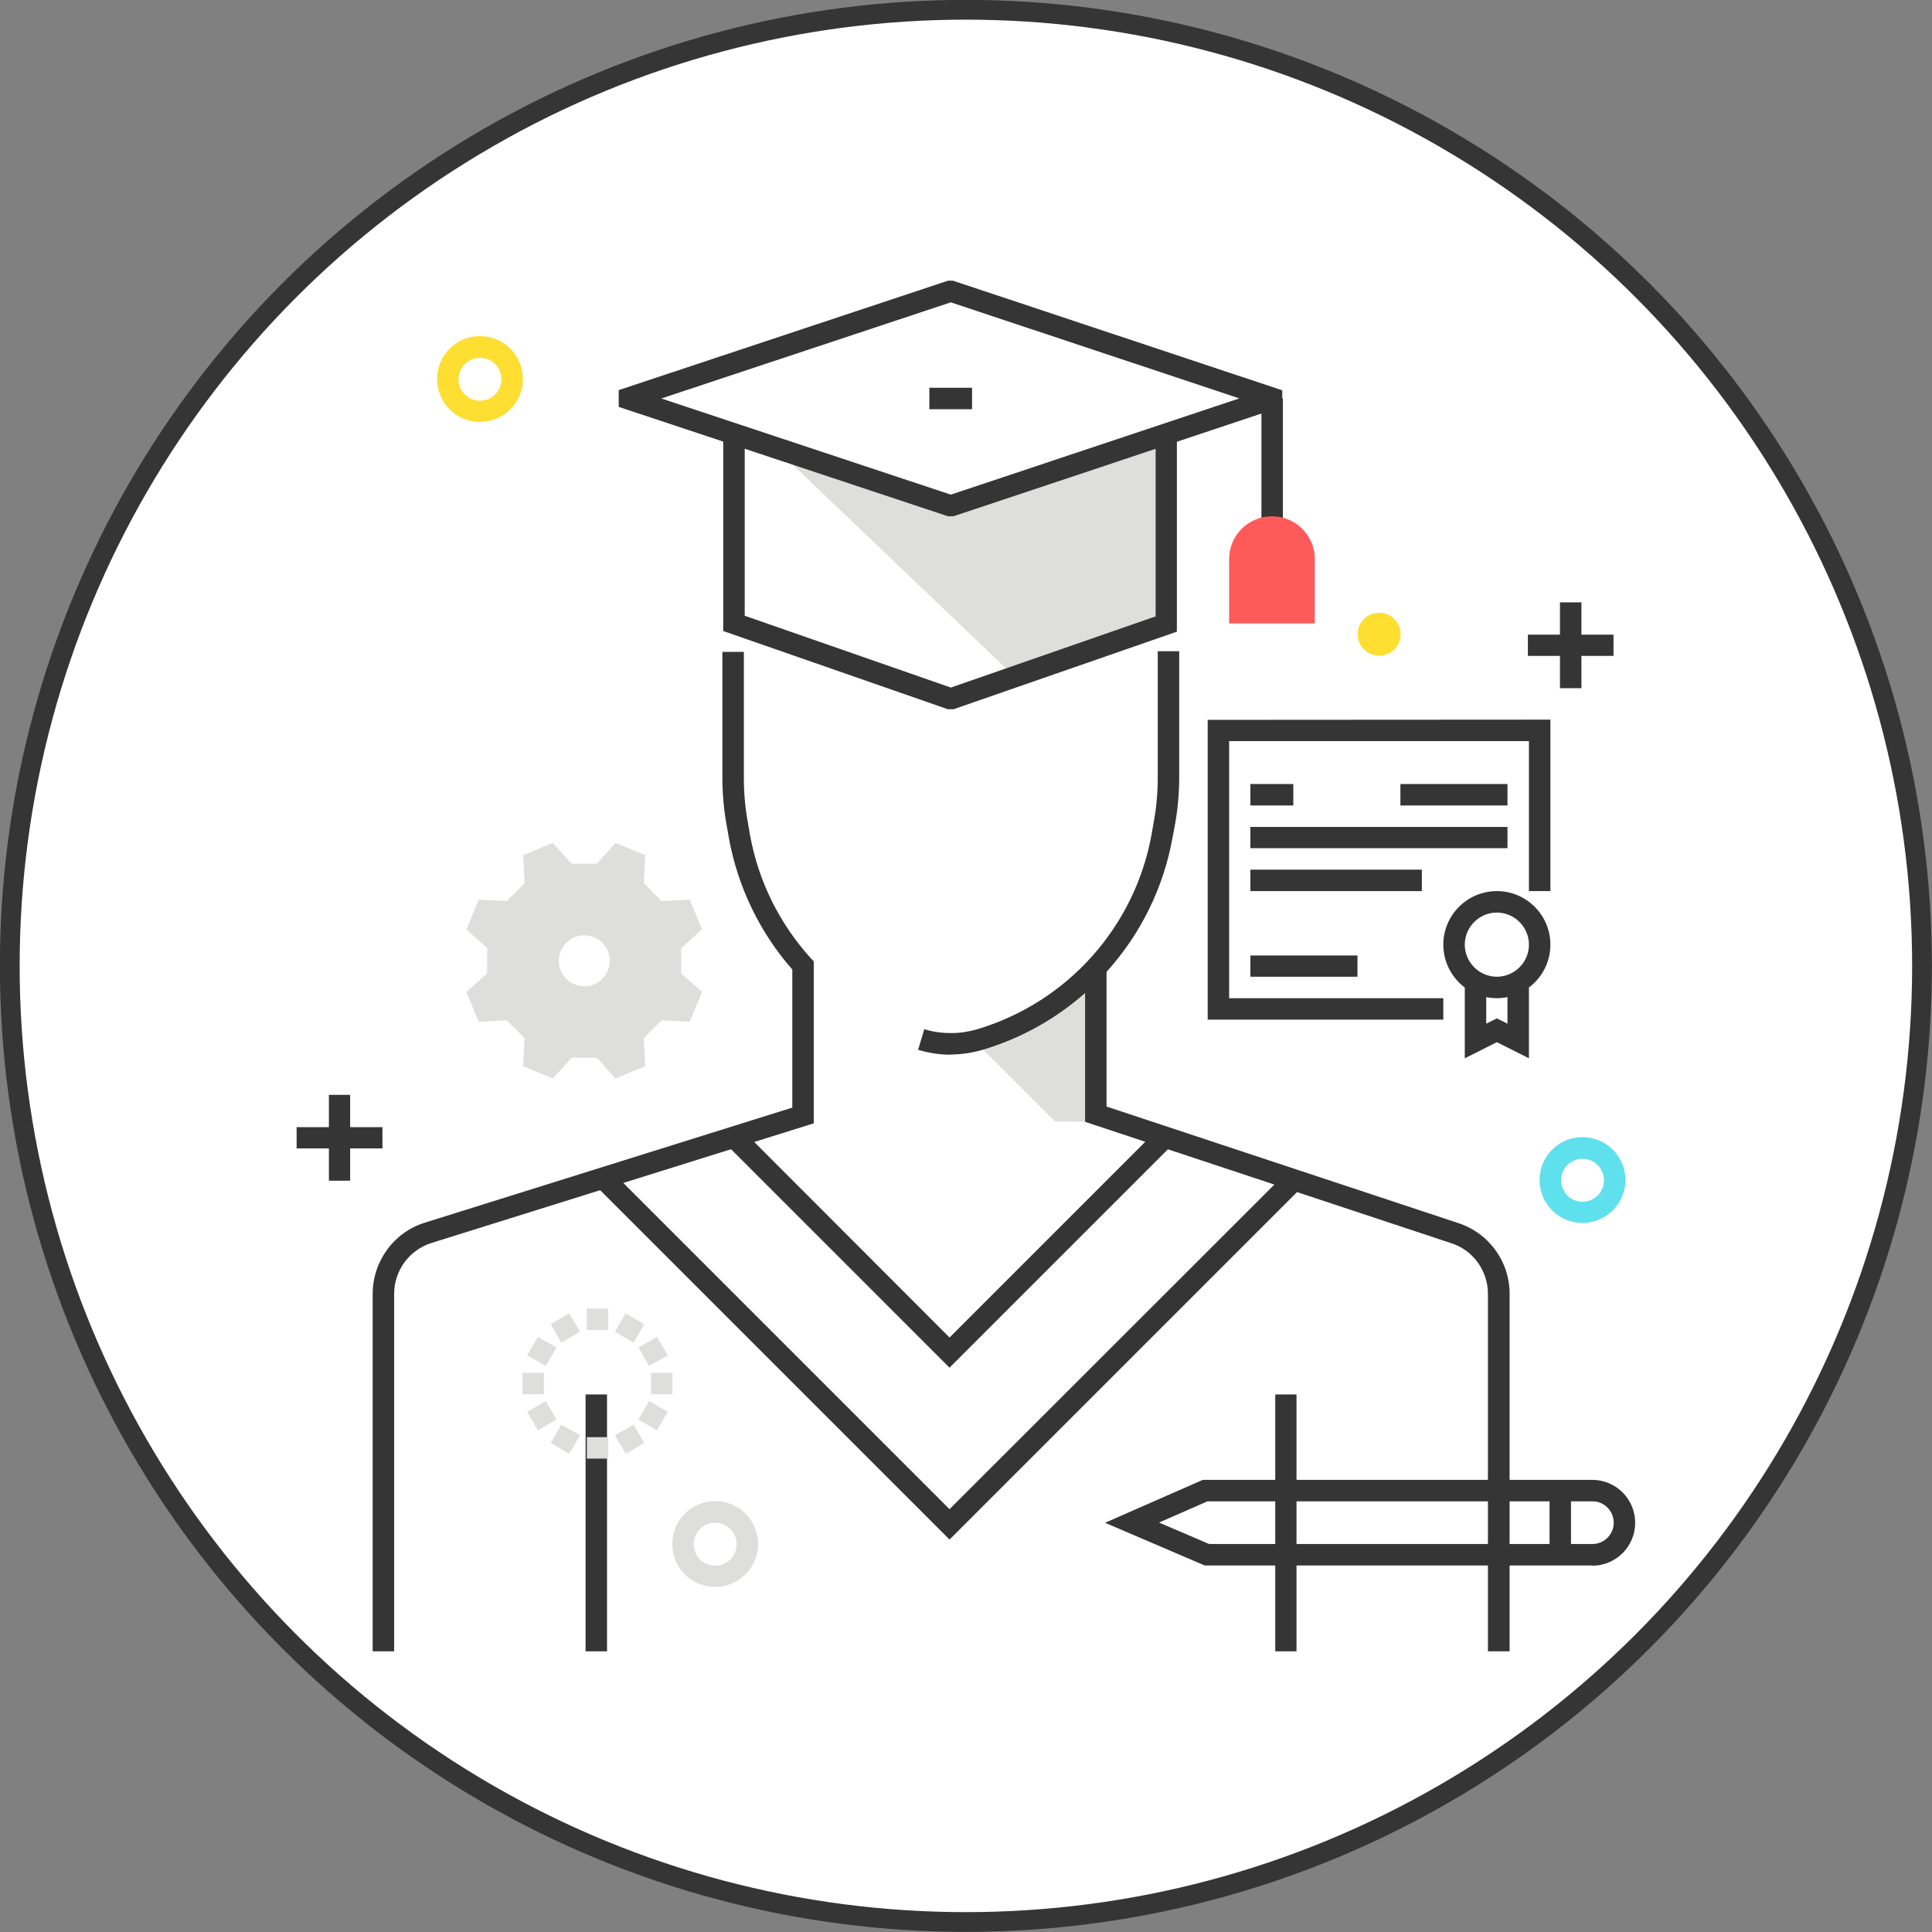 <?xml version="1.0" encoding="UTF-8"?><svg id="Layer_2" xmlns="http://www.w3.org/2000/svg" viewBox="0 0 90.93 90.93"><rect x="0" y="0" width="90.93" height="90.93" fill="#808080" stroke="none"/><g id="Layer_1-2"><g><circle cx="45.46" cy="45.46" r="45" style="fill:#fff; stroke:#353535; stroke-miterlimit:10; stroke-width:.93px;"/><g><polygon points="36.69 21.28 47.77 31.86 54.89 29.37 54.83 20.27 44.69 23.79 36.69 21.28 36.69 21.28" style="fill:#dededd;"/><polygon points="51.57 52.8 51.57 45.25 49.36 47.43 45.97 49.1 49.65 52.78 51.57 52.8 51.57 52.8" style="fill:#dededd;"/><polygon points="27.56 65.63 28.57 65.63 28.57 77.72 27.56 77.72 27.56 65.63 27.56 65.63" style="fill:#353535;"/><polygon points="60.02 65.63 61.02 65.63 61.02 77.72 60.02 77.72 60.02 65.63 60.02 65.63" style="fill:#353535;"/><path d="M18.55,77.72h-1.01v-16.82c0-1.54,1-2.91,2.47-3.36l17.28-5.41v-6.5c-1.53-1.74-2.56-3.88-2.98-6.16l-.1-.57c-.14-.75-.21-1.52-.21-2.29v-5.93h1.01v5.93c0,.71,.06,1.41,.19,2.11l.1,.58c.39,2.17,1.39,4.18,2.87,5.81l.13,.14v7.62l-17.99,5.63c-1.05,.33-1.76,1.3-1.76,2.4v16.82h0Z" style="fill:#353535;"/><path d="M44.75,49.64c-.52,0-1.04-.08-1.54-.23l.29-.97c.43,.13,.87,.19,1.32,.18,.4,0,.8-.07,1.18-.18,4.24-1.27,7.41-4.81,8.2-9.17l.1-.58c.13-.69,.19-1.4,.19-2.11v-5.93h1.01v5.93c0,.77-.07,1.53-.21,2.29l-.11,.58c-.86,4.73-4.3,8.57-8.9,9.95-.47,.14-.96,.22-1.45,.23h-.09" style="fill:#353535;"/><path d="M71.04,77.72h-1.01v-16.82c0-1.1-.71-2.08-1.76-2.4l-17.2-5.7v-7.32h1.01v6.6l16.51,5.47c1.47,.46,2.47,1.82,2.46,3.36v16.82h0Z" style="fill:#353535;"/><path d="M74.48,54.54c-.56,0-1.01,.45-1.01,1.01s.45,1.01,1.01,1.01,1.01-.45,1.01-1.01c0-.56-.45-1.01-1.01-1.01m0,3.02c-1.11,0-2.02-.9-2.02-2.02s.9-2.02,2.02-2.02,2.02,.9,2.02,2.02c0,1.11-.9,2.01-2.02,2.02" style="fill:#5fe0ed;"/><path d="M22.59,16.84c-.56,0-1.01,.45-1.01,1.01s.45,1.01,1.01,1.01,1.01-.45,1.01-1.01c0-.56-.45-1.01-1.01-1.01m0,3.02c-1.11,0-2.02-.9-2.02-2.02s.9-2.02,2.02-2.02,2.02,.9,2.02,2.02c0,1.11-.9,2.01-2.02,2.02" style="fill:#fede31;"/><path d="M33.66,71.67c-.56,0-1.01,.45-1.01,1.01s.45,1.01,1.01,1.01,1.01-.45,1.01-1.01c0-.56-.45-1.01-1.01-1.01m0,3.02c-1.11,0-2.02-.9-2.02-2.02s.9-2.02,2.02-2.02,2.02,.9,2.02,2.02c0,1.11-.9,2.01-2.02,2.02" style="fill:#dededd;"/><polygon points="73.42 28.35 74.43 28.35 74.43 32.39 73.42 32.39 73.42 28.35 73.42 28.35" style="fill:#353535;"/><polygon points="71.91 29.87 75.94 29.87 75.94 30.87 71.91 30.87 71.91 29.87 71.91 29.87" style="fill:#353535;"/><polygon points="15.48 51.53 16.48 51.53 16.48 55.57 15.48 55.57 15.48 51.53 15.48 51.53" style="fill:#353535;"/><polygon points="13.96 53.05 18 53.05 18 54.05 13.96 54.05 13.96 53.05 13.96 53.05" style="fill:#353535;"/><path d="M27.5,46.42c-.66,0-1.2-.54-1.2-1.2s.54-1.2,1.2-1.2,1.2,.54,1.2,1.2-.54,1.2-1.2,1.2h0Zm4.56-1.8l.98-.88q-.29-.7-.58-1.4l-1.32,.07c-.34-.34-.51-.51-.84-.84l.07-1.32q-.7-.29-1.4-.58l-.88,.98h-1.19l-.88-.98q-.7,.29-1.4,.58l.07,1.32c-.34,.34-.51,.51-.84,.84l-1.32-.07q-.29,.7-.58,1.4l.98,.88v1.19l-.98,.88,.58,1.4,1.32-.07c.34,.34,.51,.51,.84,.84l-.07,1.32q.7,.29,1.4,.58l.88-.98h1.19l.88,.98q.7-.29,1.4-.58l-.07-1.32c.34-.34,.51-.51,.84-.84l1.32,.07q.29-.7,.58-1.4l-.98-.88v-1.19h0Z" style="fill:#dededd;"/><path d="M64.91,28.84c-.56,0-1.01,.45-1.01,1.01s.45,1.01,1.01,1.01,1.01-.45,1.01-1.01c0-.56-.45-1.01-1.01-1.01" style="fill:#fede31;"/><path d="M56.91,72.67h18.03c.56,0,1.01-.45,1.01-1,0-.56-.45-1.01-1-1.01h-18.12l-2.28,1,2.36,1.01h0Zm18.03,1.01h-18.24l-4.69-2.01,4.6-2.02h18.33c1.11,0,2.02,.9,2.02,2.02,0,1.11-.9,2.02-2.02,2.02" style="fill:#353535;"/><polygon points="72.93 70.15 73.94 70.15 73.94 73.17 72.93 73.17 72.93 70.15 72.93 70.15" style="fill:#353535;"/><polygon points="59.37 18.76 60.38 18.76 60.38 25.31 59.37 25.31 59.37 18.76 59.37 18.76" style="fill:#353535;"/><path d="M31.14,18.76l13.61,4.52,13.58-4.53-13.58-4.52-13.61,4.52h0Zm13.74,5.54h-.27l-.08-.03-15.41-5.12v-.79l15.5-5.15h.23l15.5,5.16v.73l-.34,.15-15.14,5.05h0Z" style="fill:#353535;"/><polygon points="43.74 18.25 45.75 18.25 45.75 19.26 43.74 19.26 43.74 18.25 43.74 18.25" style="fill:#353535;"/><path d="M59.86,24.3c-1.11,0-2.01,.9-2.01,2.01v3.03h4.03v-3.03c0-1.11-.9-2.01-2.01-2.01" style="fill:#ff5a5a;"/><polygon points="44.88 33.38 44.61 33.38 34.04 29.7 34.04 20.27 35.05 20.27 35.05 28.98 44.75 32.36 44.81 32.34 54.39 29.01 54.39 20.27 55.39 20.27 55.39 29.73 44.88 33.38 44.88 33.38" style="fill:#353535;"/><polygon points="44.69 64.37 34.18 53.86 34.9 53.15 44.69 62.95 54.47 53.17 55.18 53.88 44.69 64.37 44.69 64.37" style="fill:#353535;"/><polygon points="44.69 72.46 28.2 55.97 28.91 55.25 44.69 71.03 60.53 55.2 61.24 55.91 44.69 72.46 44.69 72.46" style="fill:#353535;"/><path d="M70.45,42.95c-.83,0-1.51,.68-1.51,1.51s.68,1.51,1.51,1.51,1.51-.68,1.51-1.51c0-.83-.68-1.51-1.51-1.51m0,4.03c-1.39,0-2.52-1.13-2.52-2.52s1.13-2.52,2.52-2.52,2.52,1.13,2.52,2.52c0,1.39-1.13,2.52-2.52,2.52" style="fill:#353535;"/><polygon points="71.96 49.81 70.45 49.05 68.94 49.81 68.94 46.47 69.95 46.47 69.95 48.18 70.45 47.93 70.95 48.18 70.95 46.47 71.96 46.47 71.96 49.81 71.96 49.81" style="fill:#353535;"/><polygon points="67.93 47.99 56.84 47.99 56.84 33.88 72.97 33.87 72.97 41.94 71.96 41.94 71.96 34.88 57.85 34.88 57.85 46.98 67.93 46.98 67.93 47.99 67.93 47.99" style="fill:#353535;"/><polygon points="65.91 36.9 70.95 36.9 70.95 37.91 65.91 37.91 65.91 36.9 65.91 36.9" style="fill:#353535;"/><polygon points="58.85 38.92 70.95 38.92 70.95 39.92 58.85 39.92 58.85 38.92 58.85 38.92" style="fill:#353535;"/><polygon points="58.85 40.93 66.92 40.93 66.92 41.94 58.85 41.94 58.85 40.93 58.85 40.93" style="fill:#353535;"/><polygon points="58.85 44.97 63.89 44.97 63.89 45.97 58.85 45.97 58.85 44.97 58.85 44.97" style="fill:#353535;"/><polygon points="58.85 36.9 60.87 36.9 60.87 37.91 58.85 37.91 58.85 36.9 58.85 36.9" style="fill:#353535;"/><polygon points="25.92 62.32 26.79 61.81 27.3 62.68 26.42 63.19 25.92 62.32 25.92 62.32" style="fill:#dededd;"/><polygon points="28.94 67.55 29.82 67.05 30.32 67.92 29.45 68.42 28.94 67.55 28.94 67.55" style="fill:#dededd;"/><polygon points="24.81 63.79 25.32 62.92 26.19 63.42 25.69 64.29 24.81 63.79 24.81 63.79" style="fill:#dededd;"/><polygon points="30.05 66.81 30.55 65.94 31.43 66.45 30.92 67.32 30.05 66.81 30.05 66.81" style="fill:#dededd;"/><polygon points="24.59 64.61 25.6 64.61 25.6 65.62 24.59 65.62 24.59 64.61 24.59 64.61" style="fill:#dededd;"/><polygon points="30.64 64.61 31.65 64.61 31.65 65.62 30.64 65.62 30.64 64.61 30.64 64.61" style="fill:#dededd;"/><polygon points="24.81 66.45 25.69 65.94 26.19 66.81 25.32 67.32 24.81 66.45 24.81 66.45" style="fill:#dededd;"/><polygon points="30.05 63.42 30.92 62.92 31.43 63.79 30.55 64.29 30.05 63.42 30.05 63.42" style="fill:#dededd;"/><polygon points="25.92 67.92 26.42 67.05 27.3 67.55 26.79 68.42 25.92 67.92 25.92 67.92" style="fill:#dededd;"/><polygon points="28.94 62.68 29.45 61.81 30.32 62.32 29.82 63.19 28.94 62.68 28.94 62.68" style="fill:#dededd;"/><polygon points="27.62 67.64 28.62 67.64 28.62 68.65 27.62 68.65 27.62 67.64 27.62 67.64" style="fill:#dededd;"/><polygon points="27.62 61.59 28.62 61.59 28.62 62.6 27.62 62.6 27.62 61.59 27.62 61.59" style="fill:#dededd;"/></g></g></g></svg>
